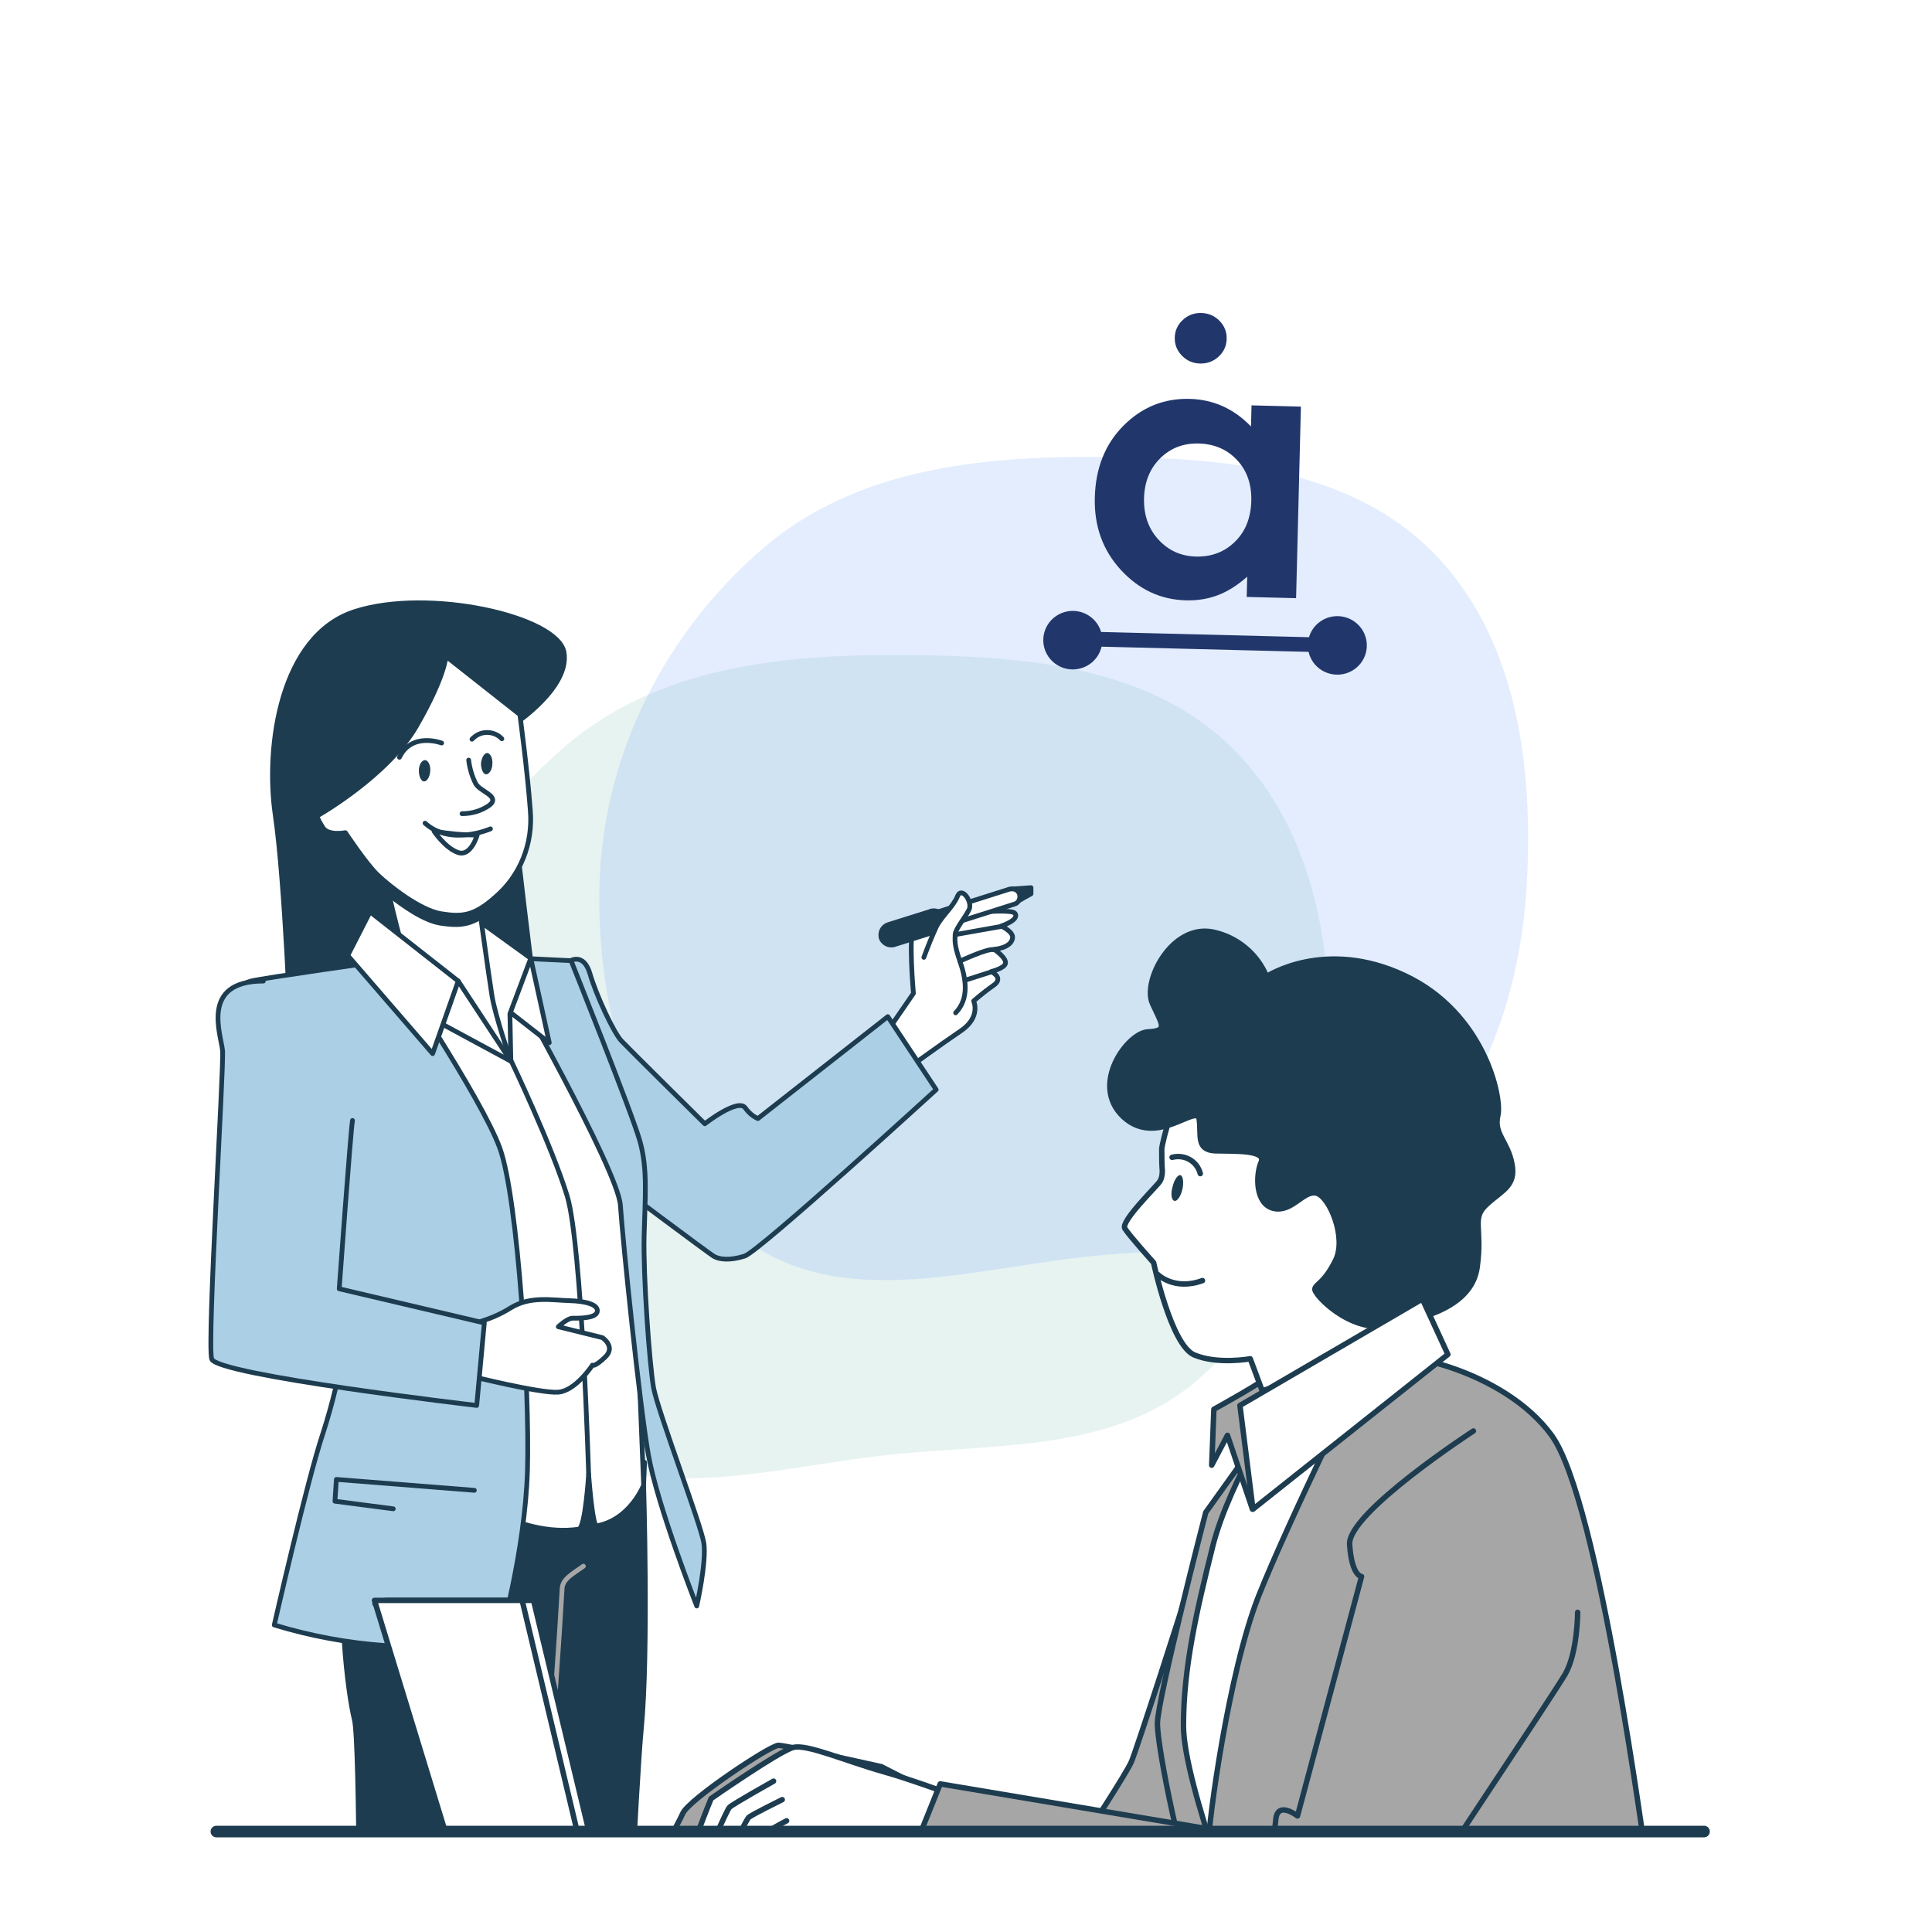 <svg width="500" height="500" viewBox="0 0 500 500" fill="none" xmlns="http://www.w3.org/2000/svg">
<g clip-path="url(#clip0_51_5418)">
<g opacity="0.7" filter="url(#filter0_f_51_5418)">
<g filter="url(#filter1_f_51_5418)">
<path fill-rule="evenodd" clip-rule="evenodd" d="M233.398 169.52C264.336 169.702 297.396 172.04 319.291 193.963C341.198 215.898 345.596 249.11 343.846 280.107C342.204 309.18 332.019 337.94 310.083 357.017C289.394 375.01 260.673 373.717 233.398 376.163C201.7 379.007 167.236 391.103 141.646 372.127C113.999 351.625 102.93 314.579 103.862 280.107C104.77 246.478 120.947 214.75 146.489 192.944C170.235 172.671 202.214 169.336 233.398 169.52Z" fill="#56AAA0" fill-opacity="0.2"/>
</g>
<g filter="url(#filter2_f_51_5418)">
<path fill-rule="evenodd" clip-rule="evenodd" d="M284.679 118.238C315.617 118.42 348.677 120.758 370.572 142.681C392.48 164.616 396.878 197.828 395.127 228.825C393.486 257.898 383.3 286.658 361.365 305.735C340.676 323.728 311.954 322.435 284.679 324.881C252.981 327.725 218.517 339.821 192.928 320.845C165.28 300.343 154.211 263.298 155.143 228.825C156.052 195.196 172.228 163.468 197.77 141.662C221.517 121.389 253.495 118.054 284.679 118.238Z" fill="#3981F7" fill-opacity="0.2"/>
</g>
</g>
<path fill-rule="evenodd" clip-rule="evenodd" d="M272.639 159.946C275.828 157.21 280.649 157.557 283.408 160.721C284.151 161.572 284.668 162.541 284.966 163.556L338.768 164.909C339.165 163.554 339.948 162.292 341.104 161.301C344.292 158.566 349.114 158.914 351.873 162.078C354.632 165.241 354.283 170.023 351.095 172.758C347.906 175.493 343.085 175.146 340.325 171.982C339.475 171.007 338.92 169.879 338.652 168.703L285.079 167.357C284.732 168.877 283.909 170.304 282.63 171.402C279.441 174.137 274.62 173.789 271.861 170.625C269.102 167.461 269.45 162.681 272.639 159.946Z" fill="#21366B"/>
<path fill-rule="evenodd" clip-rule="evenodd" d="M323.893 104.907L336.674 105.228L335.428 154.806L322.648 154.485L322.779 149.246C320.224 151.493 317.683 153.092 315.148 154.046C312.616 155 309.88 155.442 306.952 155.368C300.373 155.203 294.747 152.576 290.073 147.488C285.397 142.401 283.15 136.165 283.336 128.784C283.528 121.13 286.01 114.915 290.779 110.138C295.547 105.366 301.247 103.062 307.888 103.229C310.943 103.306 313.796 103.94 316.449 105.13C319.1 106.322 321.536 108.07 323.757 110.375L323.895 104.907H323.893ZM310.202 114.778C306.254 114.678 302.934 115.957 300.255 118.61C297.575 121.262 296.181 124.716 296.074 128.969C295.966 133.252 297.208 136.81 299.798 139.64C302.387 142.472 305.625 143.936 309.514 144.034C313.528 144.135 316.889 142.859 319.598 140.207C322.313 137.555 323.725 134.025 323.835 129.62C323.944 125.308 322.709 121.78 320.129 119.039C317.555 116.301 314.247 114.879 310.202 114.778ZM310.888 81.002C312.762 81.049 314.334 81.725 315.615 83.035C316.894 84.346 317.508 85.894 317.463 87.686C317.417 89.51 316.725 91.043 315.382 92.285C314.038 93.528 312.433 94.126 310.559 94.079C308.717 94.034 307.157 93.355 305.879 92.046C304.604 90.74 303.984 89.172 304.03 87.35C304.075 85.556 304.772 84.04 306.111 82.796C307.453 81.552 309.045 80.957 310.888 81.002Z" fill="#21366B"/>
<g clip-path="url(#clip1_51_5418)">
<path d="M166.57 384.22L166.816 378.453L96.747 378.576C96.747 378.576 93.188 385.325 90.121 399.314C87.053 413.303 89.875 437.723 91.716 445.086C93.188 450.976 93.066 522.64 92.943 533.194H160.435C161.907 523.99 164.607 461.775 165.957 447.663C167.92 427.661 166.57 384.22 166.57 384.22Z" fill="#1D3C50" stroke="#1D3C50" stroke-width="1.227" stroke-linecap="round" stroke-linejoin="round"/>
<path d="M136.751 530.126C138.714 505.215 144.114 436.005 145.463 411.34C145.463 408.64 148.286 407.29 150.986 405.327" stroke="#A6A6A6" stroke-width="1.227" stroke-linecap="round" stroke-linejoin="round"/>
<path d="M234.308 276.969C234.308 276.969 243.388 270.343 248.665 266.784C253.942 263.225 251.978 259.053 251.978 259.053C251.978 259.053 254.31 256.967 257.132 255.004C259.955 253.04 256.519 251.445 256.519 251.445C256.519 251.445 259.955 250.586 260.2 249.359C260.568 247.886 257.255 245.678 257.255 245.678C257.255 245.678 261.55 245.432 262.041 242.855C262.409 241.137 259.096 239.665 259.096 239.665C259.096 239.665 264.004 238.069 262.654 236.351C261.304 234.633 237.989 237.333 236.516 239.665C235.044 241.996 236.394 257.09 236.394 257.09L229.89 266.539L234.308 276.969Z" fill="white" stroke="#1D3C50" stroke-width="1.227" stroke-linecap="round" stroke-linejoin="round"/>
<path d="M326.797 390.617C326.797 390.617 310.357 401.578 308.389 408.182C306.422 414.786 294.057 453.147 292.792 455.957C291.528 458.908 281.41 474.365 281.41 474.365L227.734 476.894C227.734 476.894 203.424 471.414 201.317 471.414C199.209 471.414 178.272 485.325 176.586 488.978C174.9 492.772 171.106 498.252 172.792 499.517C174.478 500.781 177.008 498.674 177.008 498.674C177.008 498.674 177.851 504.575 188.389 502.468C198.928 500.36 209.326 492.772 209.326 492.772C209.326 492.772 222.394 499.095 227.312 497.831L227.734 497.69V503.311C227.734 503.311 298.694 507.105 301.645 506.262C304.596 505.418 320.052 486.589 320.052 486.589L338.038 389.212C338.179 389.353 337.336 380.219 326.797 390.617Z" fill="#A6A6A6" stroke="#1D3C50" stroke-width="1.405" stroke-linecap="round" stroke-linejoin="round"/>
<path d="M235.5 461L228.015 457.175H227.874C227.874 457.175 203.565 451.695 201.457 451.695C199.349 451.695 178.413 465.606 176.726 469.259C175.04 473.053 171.246 478.533 172.933 479.798C174.619 481.062 177.148 478.955 177.148 478.955C177.148 478.955 177.991 484.856 188.53 482.749C199.068 480.641 209.467 473.053 209.467 473.053C209.467 473.053 222.534 479.376 227.453 478.112L227.874 477.971V483.592L235.5 461Z" fill="#A6A6A6" stroke="#1D3C50" stroke-width="1.405" stroke-linecap="round" stroke-linejoin="round"/>
<path d="M328.764 533.194H330.45C329.186 530.102 328.061 527.292 327.64 525.887C326.375 521.39 310.216 463.217 308.389 454.646C306.563 446.074 307.546 433.99 312.043 416.987C316.539 399.985 326.937 370.617 326.937 370.617L312.043 391.414C312.043 391.414 299.537 439.751 299.537 446.074C299.537 452.397 305.86 484.154 312.043 499.891C315.556 509.025 323.143 523.077 328.764 533.194Z" fill="#A6A6A6" stroke="#1D3C50" stroke-width="1.405" stroke-linecap="round" stroke-linejoin="round"/>
<path d="M333.542 358.955C333.542 358.955 318.085 383.264 313.87 400.126C309.654 416.987 306.282 431.601 306.282 446.636C306.282 461.671 323.003 504.529 325.532 510.009C328.062 515.489 355.322 517.175 363.753 491.18C372.183 465.184 375.977 390.008 370.919 372.866C365.86 355.582 344.08 347.573 333.542 358.955Z" fill="white" stroke="#1D3C50" stroke-width="1.405" stroke-linecap="round" stroke-linejoin="round"/>
<path d="M330.732 533.194H444.971C441.177 523.077 426.704 484.154 426.282 482.468C425.72 480.36 413.917 388.463 401.551 371.46C389.186 354.458 360.24 348.275 354.057 351.788C354.057 351.788 333.401 393.662 325.673 413.194C317.945 432.866 312.746 471.507 312.746 477.269C312.746 483.03 323.565 518.58 323.565 518.58L330.732 533.194Z" fill="#A6A6A6" stroke="#1D3C50" stroke-width="1.405" stroke-linecap="round" stroke-linejoin="round"/>
<path d="M244.455 463.779C244.455 463.779 234.9 460.266 228.858 458.58C218.46 455.629 208.764 451.273 205.251 452.257C201.598 453.24 184.033 465.465 184.033 465.465C184.033 465.465 177.851 480.5 178.413 482.468C178.975 484.575 182.769 481.203 182.769 481.203C182.769 481.203 180.52 484.013 182.628 486.121C184.736 488.229 186.703 484.013 186.703 484.013C186.703 484.013 186.141 489.212 189.232 488.65C190.919 488.65 192.324 487.386 192.605 485.84C192.605 485.84 192.886 488.65 195.415 488.65C197.944 488.65 203.705 477.831 203.705 477.831L213.542 478.393C213.542 478.393 221.27 482.468 225.907 483.03C230.544 483.592 236.165 480.5 236.165 480.5L242.347 482.046L247.546 467.011L244.455 463.779Z" fill="white" stroke="#1D3C50" stroke-width="1.405" stroke-linecap="round" stroke-linejoin="round"/>
<path d="M182.628 481.203C182.628 481.203 187.968 468.557 188.811 467.713C189.654 466.87 200.193 460.969 200.193 460.969" stroke="#1D3C50" stroke-width="1.405" stroke-linecap="round" stroke-linejoin="round"/>
<path d="M186.703 484.013C186.703 484.013 193.026 471.086 193.729 470.383C194.431 469.681 202.441 465.746 202.441 465.746" stroke="#1D3C50" stroke-width="1.405" stroke-linecap="round" stroke-linejoin="round"/>
<path d="M192.605 485.84C192.605 485.84 198.788 474.037 199.771 473.334C200.895 472.632 203.565 471.226 203.565 471.226" stroke="#1D3C50" stroke-width="1.405" stroke-linecap="round" stroke-linejoin="round"/>
<path d="M381.317 370.336C381.317 370.336 348.717 391.554 349.279 399.704C349.842 407.994 352.371 407.994 352.371 407.994L335.79 469.962C335.79 469.962 330.591 465.887 330.169 470.945L329.607 476.144L243.331 461.671L234.619 483.311C234.619 483.311 270.31 497.222 295.041 506.074C319.771 514.786 345.626 524.622 348.155 519.985C350.685 515.348 401.832 438.908 405.064 433.287C408.296 427.667 408.296 417.268 408.296 417.268" fill="#A6A6A6"/>
<path d="M381.317 370.336C381.317 370.336 348.717 391.554 349.279 399.704C349.842 407.994 352.371 407.994 352.371 407.994L335.79 469.962C335.79 469.962 330.591 465.887 330.169 470.945L329.607 476.144L243.331 461.671L234.619 483.311C234.619 483.311 270.31 497.222 295.041 506.074C319.771 514.786 345.626 524.622 348.155 519.985C350.685 515.348 401.832 438.908 405.064 433.287C408.296 427.667 408.296 417.268 408.296 417.268" stroke="#1D3C50" stroke-width="1.405" stroke-linecap="round" stroke-linejoin="round"/>
<path d="M262.654 233.652L266.826 231.32V229.725L261.672 230.093C262.041 231.32 262.409 232.425 262.654 233.652Z" fill="#1D3C50" stroke="#1D3C50" stroke-width="1.227" stroke-linecap="round" stroke-linejoin="round"/>
<path d="M241.302 240.646C240.443 240.646 239.707 240.033 239.462 239.174C239.093 238.069 239.707 236.965 240.811 236.597L261.304 230.093H261.427C262.532 229.848 263.636 230.461 263.881 231.566C264.127 232.67 263.513 233.774 262.409 234.02L241.916 240.524C241.793 240.646 241.548 240.646 241.302 240.646Z" fill="white" stroke="#1D3C50" stroke-width="1.227" stroke-linecap="round" stroke-linejoin="round"/>
<path d="M228.049 242.732C227.681 241.26 228.417 239.787 229.89 239.296L240.443 235.983C240.689 235.861 241.057 235.738 241.302 235.738C242.775 235.492 244.247 236.597 244.37 238.069C244.615 239.542 243.511 241.014 242.038 241.137L231.485 244.45C231.24 244.573 230.872 244.573 230.626 244.573C229.522 244.573 228.417 243.837 228.049 242.732Z" fill="#1D3C50" stroke="#1D3C50" stroke-width="1.227" stroke-linecap="round" stroke-linejoin="round"/>
<path d="M247.315 262.121C250.874 258.44 250.015 253.286 248.42 248.745C246.824 244.205 247.193 243.223 247.193 241.873C247.193 240.524 249.77 237.456 250.751 235.492C251.856 233.529 248.911 229.234 247.806 231.934C246.702 234.633 243.879 236.965 242.407 239.665C241.18 242.364 240.075 245.064 239.094 247.764" fill="white"/>
<path d="M247.315 262.121C250.874 258.44 250.015 253.286 248.42 248.745C246.824 244.205 247.193 243.223 247.193 241.873C247.193 240.524 249.77 237.456 250.751 235.492C251.856 233.529 248.911 229.234 247.806 231.934C246.702 234.633 243.879 236.965 242.407 239.665C241.18 242.364 240.075 245.064 239.094 247.764" stroke="#1D3C50" stroke-width="1.227" stroke-linecap="round" stroke-linejoin="round"/>
<path d="M247.193 241.873L258.973 239.787" stroke="#1D3C50" stroke-width="1.227" stroke-linecap="round" stroke-linejoin="round"/>
<path d="M248.42 248.745C248.42 248.745 255.782 245.309 257.132 245.8" stroke="#1D3C50" stroke-width="1.227" stroke-linecap="round" stroke-linejoin="round"/>
<path d="M250.26 253.531L256.396 251.568" stroke="#1D3C50" stroke-width="1.227" stroke-linecap="round" stroke-linejoin="round"/>
<path d="M141.782 254.39C143.132 256.108 158.348 305.561 158.348 305.561C158.348 305.561 183.505 324.459 184.854 325.195C186.204 325.932 188.904 326.3 192.708 325.073C196.512 323.846 242.284 282.001 242.284 282.001L229.767 263.103L196.144 289.486C194.794 288.872 193.69 287.891 192.831 286.664C190.867 284.209 182.4 290.836 182.4 290.836C182.4 290.836 162.766 271.447 160.803 269.361C158.839 267.275 154.299 257.581 152.704 252.059C151.108 246.537 147.672 248.623 147.672 248.623C147.672 248.623 140.432 252.672 141.782 254.39Z" fill="#ABCFE5" stroke="#1D3C50" stroke-width="1.227" stroke-linecap="round" stroke-linejoin="round"/>
<path d="M132.824 208.618C134.051 223.589 140.187 270.834 140.187 270.834L75.272 268.87C75.272 268.87 73.799 228.498 71.222 210.827C68.645 193.156 72.572 164.564 91.716 158.306C110.858 152.048 144.114 159.533 145.954 168.737C147.672 177.94 132.824 187.634 132.824 187.634C132.824 187.634 131.597 193.647 132.824 208.618Z" fill="#1D3C50" stroke="#1D3C50" stroke-width="1.227" stroke-linecap="round" stroke-linejoin="round"/>
<path d="M134.91 250.586C134.91 250.586 157.98 289.609 161.294 298.321C164.729 307.157 164.729 337.712 164.729 337.712L166.57 384.343C166.57 384.343 163.134 393.301 154.422 394.896C153.317 395.142 152.335 381.521 152.335 381.521C152.335 381.521 151.476 395.51 149.759 395.755C134.174 397.964 119.08 386.061 119.08 386.061C119.08 386.061 123.743 337.835 123.989 314.519C124.234 291.204 96.747 248.868 96.747 248.868L130.983 247.641L134.91 250.586Z" fill="white" stroke="#1D3C50" stroke-width="1.227" stroke-linecap="round" stroke-linejoin="round"/>
<path d="M152.335 381.521C152.335 381.521 150.617 322.496 146.813 309.611C142.887 296.726 132.333 274.638 132.333 274.638" stroke="#1D3C50" stroke-width="1.227" stroke-linecap="round" stroke-linejoin="round"/>
<path d="M64.964 253.899C62.264 254.636 61.65 256.108 61.65 257.458C61.65 258.808 89.261 346.793 89.261 346.793C88.034 355.137 86.07 363.236 83.493 371.213C79.444 383.361 70.977 420.543 70.977 420.543C89.874 426.311 109.754 427.661 129.265 424.593C129.265 424.593 135.892 401.523 136.505 380.539C137.119 359.555 134.051 310.224 129.388 297.217C124.725 284.209 100.673 248.5 100.673 248.5C100.673 248.5 67.663 253.163 64.964 253.899Z" fill="#ABCFE5" stroke="#1D3C50" stroke-width="1.227" stroke-linecap="round" stroke-linejoin="round"/>
<path d="M101.778 390.479L86.685 388.515L87.053 382.87L122.762 385.693" stroke="#1D3C50" stroke-width="1.227" stroke-linecap="round" stroke-linejoin="round"/>
<path d="M124.971 247.518L147.795 248.623C147.795 248.623 163.502 287.891 165.589 295.254C167.675 302.616 166.938 309.856 166.693 319.919C166.448 329.981 168.043 352.806 169.147 359.187C170.374 365.568 181.296 394.283 182.155 399.314C182.891 404.345 180.314 415.635 180.314 415.635C180.314 415.635 170.129 389.742 167.797 376.489C165.466 363.236 161.171 321.023 160.557 311.942C159.944 302.739 131.229 252.181 131.229 252.181L124.971 247.518Z" fill="#ABCFE5" stroke="#1D3C50" stroke-width="1.227" stroke-linecap="round" stroke-linejoin="round"/>
<path d="M129.879 260.28L142.15 269.852L137.364 248.009L129.879 260.28Z" fill="white" stroke="#1D3C50" stroke-width="1.227" stroke-linecap="round" stroke-linejoin="round"/>
<path d="M115.644 250.095L132.211 274.638L131.965 262.366L137.364 248.009L122.762 237.456L115.644 250.095Z" fill="white" stroke="#1D3C50" stroke-width="1.227" stroke-linecap="round" stroke-linejoin="round"/>
<path d="M99.201 225.185C99.201 225.185 103.741 245.309 104.968 247.396C106.195 249.482 132.211 274.638 132.211 274.638C132.211 274.638 128.161 262.98 127.302 257.581C126.443 252.181 123.621 231.688 123.621 231.688C115.89 231.443 99.201 225.185 99.201 225.185Z" fill="white" stroke="#1D3C50" stroke-width="1.227" stroke-linecap="round" stroke-linejoin="round"/>
<path d="M123.743 231.688C116.012 231.443 99.201 225.185 99.201 225.185C99.201 225.185 99.815 227.884 100.551 231.443C104.355 234.511 109.877 238.315 114.049 238.928C118.099 239.542 120.921 239.542 124.48 237.333C123.989 234.143 123.621 231.688 123.743 231.688Z" fill="#1D3C50" stroke="#1D3C50" stroke-width="1.227" stroke-linecap="round" stroke-linejoin="round"/>
<path d="M107.791 187.88C100.305 200.887 82.022 211.195 82.022 211.195C82.39 212.3 83.003 213.281 83.617 214.263C84.967 216.349 89.384 215.49 89.384 215.49C89.384 215.49 94.906 223.835 97.851 226.534C100.796 229.357 108.772 235.615 114.172 236.474C119.571 237.333 122.639 237.088 128.161 232.179C134.665 226.657 137.978 218.313 137.242 209.723C136.505 199.538 134.542 184.935 134.542 184.935L115.399 169.841C115.399 169.841 115.276 174.872 107.791 187.88Z" fill="white" stroke="#1D3C50" stroke-width="1.227" stroke-linecap="round" stroke-linejoin="round"/>
<path d="M119.571 210.582C122.148 210.582 124.602 209.845 126.688 208.373C129.511 206.041 124.357 204.937 123.13 202.851C122.148 200.887 121.534 198.801 121.289 196.715" stroke="#1D3C50" stroke-width="1.227" stroke-linecap="round" stroke-linejoin="round"/>
<path d="M109.999 213.036C116.626 219.049 126.934 214.508 126.934 214.508" stroke="#1D3C50" stroke-width="1.227" stroke-linecap="round" stroke-linejoin="round"/>
<path d="M112.331 215.122C112.331 215.122 115.276 219.54 118.589 220.644C121.903 221.749 123.498 216.104 123.498 216.104C119.694 216.104 116.012 215.736 112.331 215.122Z" stroke="#1D3C50" stroke-width="1.227" stroke-linecap="round" stroke-linejoin="round"/>
<path d="M110 196.715C110.736 196.715 111.472 197.942 111.349 199.538C111.227 201.133 110.49 202.237 109.754 202.237C109.018 202.237 108.404 201.01 108.404 199.415C108.404 197.942 109.141 196.715 110 196.715Z" fill="#1D3C50"/>
<path d="M158.46 499.189H155.368L97.055 415.02L99.865 414.177H138.085L158.46 499.189Z" fill="white" stroke="#1D3C50" stroke-width="1.405" stroke-linecap="round" stroke-linejoin="round"/>
<path d="M155.368 499.189L117.148 480.36L96.914 414.177H135.134L155.368 499.189Z" fill="white" stroke="#1D3C50" stroke-width="1.405" stroke-linecap="round" stroke-linejoin="round"/>
<path d="M126.075 194.874C126.811 194.874 127.548 196.102 127.425 197.697C127.425 199.169 126.566 200.397 125.83 200.397C125.093 200.397 124.48 199.169 124.48 197.574C124.602 196.102 125.339 194.874 126.075 194.874Z" fill="#1D3C50"/>
<path d="M122.148 191.316C122.271 191.193 122.271 191.07 122.393 191.07C124.48 188.984 127.916 189.107 129.879 191.193" stroke="#1D3C50" stroke-width="1.227" stroke-linecap="round" stroke-linejoin="round"/>
<path d="M103.373 195.979C106.564 189.352 114.294 192.297 114.294 192.297" stroke="#1D3C50" stroke-width="1.227" stroke-linecap="round" stroke-linejoin="round"/>
<path d="M112.208 263.839L132.211 274.638L118.589 253.899L112.208 263.839Z" fill="white" stroke="#1D3C50" stroke-width="1.227" stroke-linecap="round" stroke-linejoin="round"/>
<path d="M89.997 247.273L111.963 272.674L118.59 253.899L95.765 235.983L89.997 247.273Z" fill="white" stroke="#1D3C50" stroke-width="1.227" stroke-linecap="round" stroke-linejoin="round"/>
<path d="M121.289 355.996C121.289 355.996 139.819 360.659 144.482 360.291C149.022 359.923 153.317 353.297 153.317 353.297C153.317 353.297 153.808 353.91 156.63 351.211C159.453 348.511 155.894 346.179 155.894 346.179L144.482 343.357C144.482 343.357 146.813 341.148 148.163 341.148C149.513 341.148 154.053 341.271 154.544 339.553C155.035 337.712 151.845 336.73 147.304 336.608C142.764 336.485 137.242 335.381 132.211 338.448C129.511 340.166 126.566 341.394 123.498 342.253L121.289 355.996Z" fill="white" stroke="#1D3C50" stroke-width="1.227" stroke-linecap="round" stroke-linejoin="round"/>
<path d="M68.154 253.899C51.711 253.899 57.233 267.766 57.601 271.938C57.969 276.11 53.551 347.529 54.779 351.701C56.006 355.874 123.375 363.727 123.375 363.727L125.339 342.375L87.788 333.54C87.788 333.54 90.733 292.799 91.224 289.977" fill="#ABCFE5"/>
<path d="M68.154 253.899C51.711 253.899 57.233 267.766 57.601 271.938C57.969 276.11 53.551 347.529 54.779 351.701C56.006 355.874 123.375 363.727 123.375 363.727L125.339 342.375L87.788 333.54C87.788 333.54 90.733 292.799 91.224 289.977" stroke="#1D3C50" stroke-width="1.227" stroke-linecap="round" stroke-linejoin="round"/>
<path d="M329.186 355.442C328.202 356.987 314.15 364.716 314.15 364.716L313.588 379.189L317.663 371.46L324.127 390.571L331.012 354.88L329.186 355.442Z" fill="#A6A6A6" stroke="#1D3C50" stroke-width="1.405" stroke-linecap="round" stroke-linejoin="round"/>
<path d="M304.736 282.655C304.736 282.655 300.802 294.88 300.661 297.409C300.661 299.235 300.661 301.203 300.802 303.029C300.802 304.013 300.661 304.997 300.099 305.84C299.256 307.104 289.982 316.097 291.106 317.924C292.23 319.751 298.553 326.777 298.553 326.777C298.553 326.777 303.05 348.135 309.092 350.664C315.134 353.193 323.565 351.648 323.565 351.648L326.656 359.938L364.174 347.713L363.612 335.348C363.612 335.348 367.406 313.428 363.05 297.69C358.694 281.952 321.317 264.95 304.736 282.655Z" fill="white" stroke="#1D3C50" stroke-width="1.405" stroke-linecap="round" stroke-linejoin="round"/>
<path d="M306.001 307.807C305.579 309.634 304.595 311.039 303.893 310.758C303.19 310.617 302.909 308.931 303.471 307.104C303.893 305.278 304.877 303.873 305.579 304.154C306.141 304.435 306.422 305.98 306.001 307.807Z" fill="#1D3C50"/>
<path d="M303.331 299.517C306.563 298.673 309.795 300.5 310.638 303.732L303.331 299.517Z" fill="white"/>
<path d="M303.331 299.517C306.563 298.673 309.795 300.5 310.638 303.732" stroke="#1D3C50" stroke-width="1.405" stroke-linecap="round" stroke-linejoin="round"/>
<path d="M299.677 329.868C299.677 329.868 303.893 334.083 311.2 331.414L299.677 329.868Z" fill="white"/>
<path d="M299.677 329.868C299.677 329.868 303.893 334.083 311.2 331.414" stroke="#1D3C50" stroke-width="1.405" stroke-linecap="round" stroke-linejoin="round"/>
<path d="M327.781 252.725C325.392 246.823 320.052 242.467 313.87 241.203C303.19 239.095 295.603 253.99 298.272 259.751C300.942 265.512 302.207 266.776 297.008 267.058C291.809 267.339 281.973 280.687 290.685 288.978C299.396 297.128 309.795 285.465 310.357 289.68C310.919 293.896 309.514 297.549 314.432 297.83C319.49 297.971 327.781 297.549 326.375 300.781C324.97 304.013 324.83 311.601 329.607 312.725C334.385 313.849 337.336 307.947 340.708 308.791C344.08 309.634 348.577 320.313 345.626 326.214C342.675 332.116 340.708 332.116 340.286 333.521C339.865 334.926 349.279 344.762 358.834 343.076C368.39 341.25 380.895 338.158 382.301 327.901C383.706 317.643 380.755 315.395 384.689 311.741C388.624 308.088 392.418 306.964 391.294 301.203C390.169 295.301 386.516 293.474 387.64 288.697C388.764 283.919 383.987 261.999 363.472 252.444C342.816 242.748 327.781 252.725 327.781 252.725Z" fill="#1D3C50" stroke="#1D3C50" stroke-width="1.405" stroke-linecap="round" stroke-linejoin="round"/>
<path d="M368.108 336.191L320.895 363.732L324.268 390.571L374.713 350.524L368.108 336.191Z" fill="white" stroke="#1D3C50" stroke-width="1.405" stroke-linecap="round" stroke-linejoin="round"/>
</g>
<path d="M56 474H441" stroke="#1D3C50" stroke-width="3" stroke-linecap="round"/>
</g>
<defs>
<filter id="filter0_f_51_5418" x="-74.684" y="-74.684" width="648.649" height="648.65" filterUnits="userSpaceOnUse" color-interpolation-filters="sRGB">
<feFlood flood-opacity="0" result="BackgroundImageFix"/>
<feBlend mode="normal" in="SourceGraphic" in2="BackgroundImageFix" result="shape"/>
<feGaussianBlur stdDeviation="24.342" result="effect1_foregroundBlur_51_5418"/>
</filter>
<filter id="filter1_f_51_5418" x="7.654" y="73.359" width="432.692" height="405.376" filterUnits="userSpaceOnUse" color-interpolation-filters="sRGB">
<feFlood flood-opacity="0" result="BackgroundImageFix"/>
<feBlend mode="normal" in="SourceGraphic" in2="BackgroundImageFix" result="shape"/>
<feGaussianBlur stdDeviation="48.077" result="effect1_foregroundBlur_51_5418"/>
</filter>
<filter id="filter2_f_51_5418" x="58.935" y="22.077" width="432.692" height="405.376" filterUnits="userSpaceOnUse" color-interpolation-filters="sRGB">
<feFlood flood-opacity="0" result="BackgroundImageFix"/>
<feBlend mode="normal" in="SourceGraphic" in2="BackgroundImageFix" result="shape"/>
<feGaussianBlur stdDeviation="48.077" result="effect1_foregroundBlur_51_5418"/>
</filter>
<clipPath id="clip0_51_5418">
<rect width="500" height="500" fill="white"/>
</clipPath>
<clipPath id="clip1_51_5418">
<rect width="413" height="358" fill="white" transform="translate(28 116)"/>
</clipPath>
</defs>
</svg>

